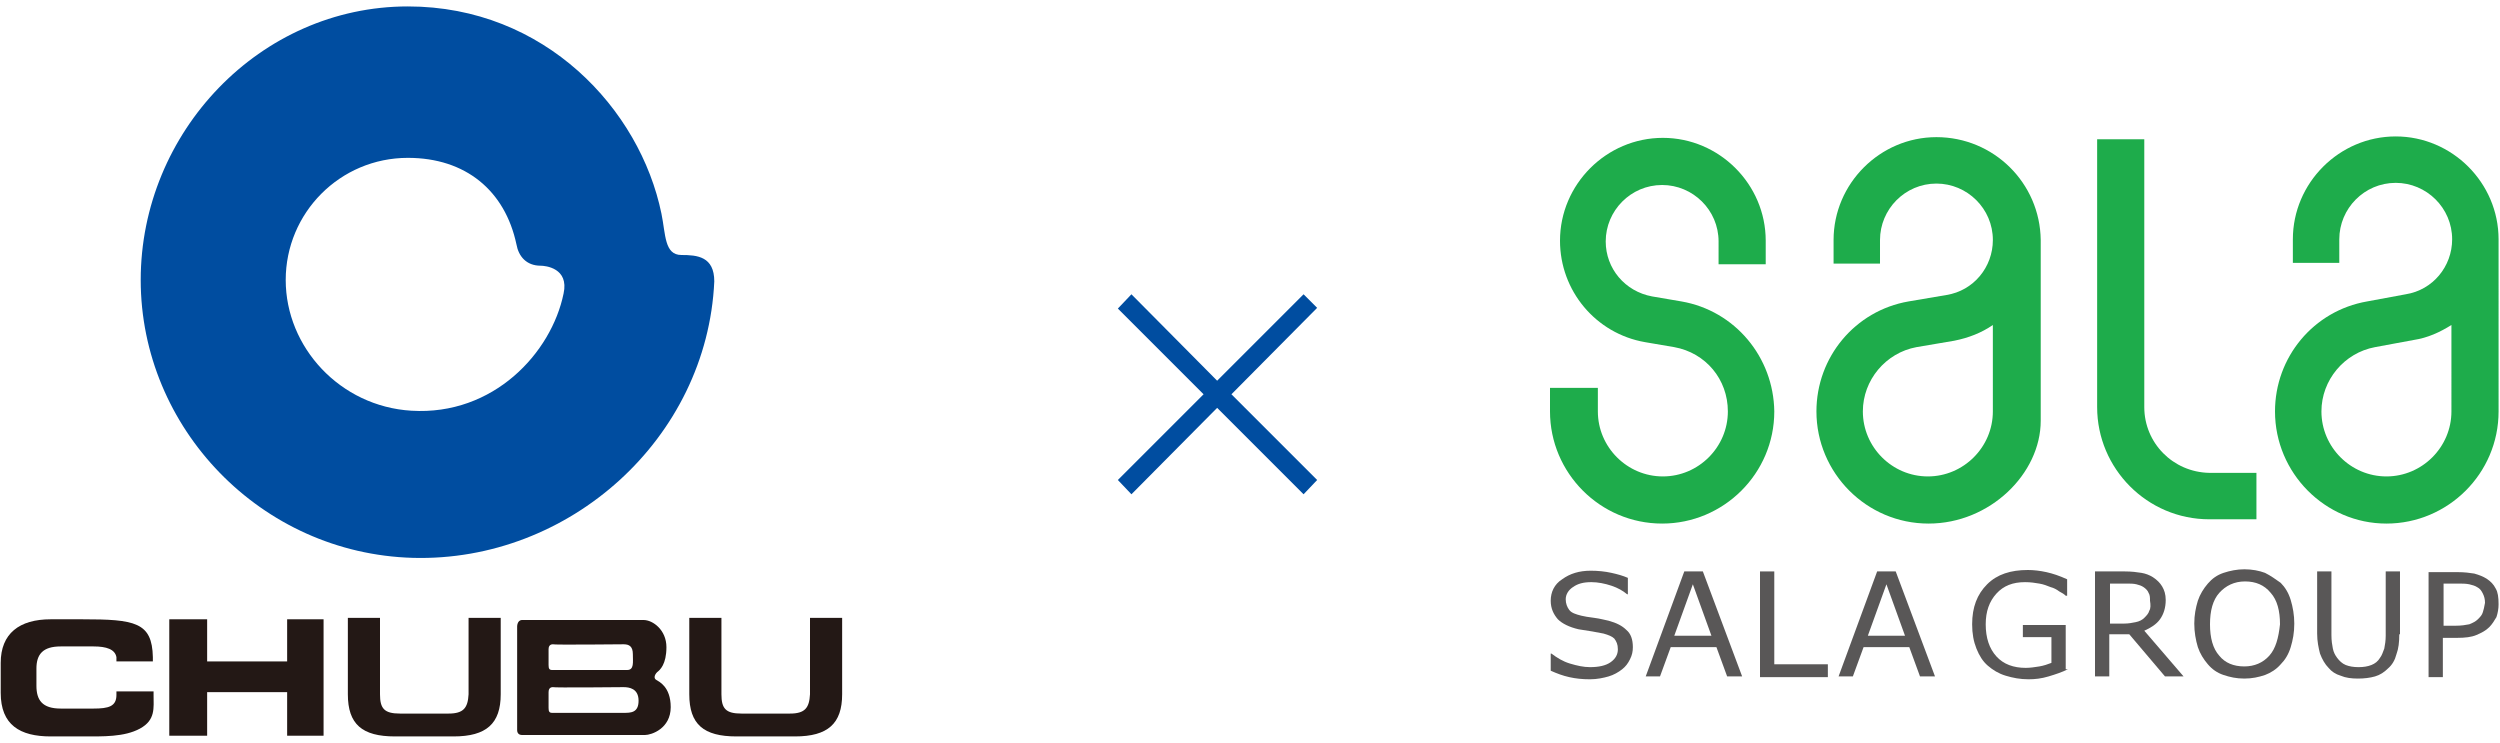 <?xml version="1.0" encoding="utf-8"?>
<!-- Generator: Adobe Illustrator 21.1.0, SVG Export Plug-In . SVG Version: 6.00 Build 0)  -->
<svg version="1.1" id="レイヤー_1" xmlns="http://www.w3.org/2000/svg" xmlns:xlink="http://www.w3.org/1999/xlink" x="0px"
	 y="0px" width="350px" height="104px" viewBox="0 0 350 104" style="enable-background:new 0 0 350 104;" xml:space="preserve">
<style type="text/css">
	.st0{fill:#004DA0;}
	.st1{fill:#231815;}
	.st2{fill:#595757;}
	.st3{fill:#1EAC4B;}
</style>
<g>
	<g>
		<path class="st0" d="M95.4,35.7c-2.4,0-2.2-2.9-2.8-5.8C89.6,15.3,76.3,0.9,57.1,0.9c-20.7,0-37.4,17.6-37.4,38.3
			c0,20.7,16.8,38.3,38.1,38.9c21.9,0.6,41.2-16.7,42.2-38.7C100,35.9,97.6,35.7,95.4,35.7 M78.9,41.1c-1.7,8.3-9.8,17.1-21.3,16.4
			C47.6,56.9,40,48.6,40,39.2c0-9.4,7.6-17.1,17.1-17.1c8.1,0,13.6,4.6,15.2,12.1c0.3,1.7,1.4,3,3.4,3
			C76.3,37.2,79.7,37.5,78.9,41.1"/>
		<path class="st1" d="M21.5,96.8v0.5c0,1.8,0.3,3.5-1.9,4.7c-2.2,1.2-5.2,1.1-8,1.1H7.1c-4.3,0-7-1.6-7-6.1v-4.2
			c0-4.1,2.6-6.1,7-6.1h4.4c7.4,0,9.8,0.4,9.9,5.3v0.6h-5.1v-0.6c-0.2-1.1-1.4-1.5-3.2-1.5h-2.3H8.5c-2.5,0-3.4,1.1-3.4,3.1V96
			c0,2,0.8,3.2,3.4,3.2h2.3h2.3c2.1,0,3.2-0.3,3.2-1.9v-0.5H21.5z"/>
		<polygon class="st1" points="45.3,103 40.2,103 40.2,96.9 29,96.9 29,103 23.7,103 23.7,86.7 29,86.7 29,92.6 40.2,92.6 
			40.2,86.7 45.3,86.7 		"/>
		<path class="st1" d="M113.4,86.5v10.7c-0.1,1.9-0.7,2.7-2.8,2.7h-3.2h-0.4h-3.2c-2.2,0-2.8-0.7-2.8-2.7V86.5h-4.5v10.7
			c0,4.2,2,5.9,6.6,5.9h4.1l0-0.2l0,0.2h4.1c4.6,0,6.6-1.8,6.6-5.9V86.5H113.4z"/>
		<path class="st1" d="M65.6,86.5v10.7c-0.1,1.9-0.7,2.7-2.8,2.7h-3.2h-0.4H56c-2.2,0-2.8-0.7-2.8-2.7V86.5h-4.5v10.7
			c0,4.2,2,5.9,6.6,5.9h4.1l0-0.2l0,0.2h4.1c4.6,0,6.6-1.8,6.6-5.9V86.5H65.6z"/>
		<path class="st1" d="M91.9,95.2c-0.4-0.2-0.3-0.7,0.1-1.1c0.4-0.3,1.3-1.1,1.3-3.5s-1.9-3.8-3.2-3.8c-1.3,0-17,0-17,0
			c-0.7,0-0.7,0.9-0.7,0.9v14.5c0,0.4,0.2,0.7,0.7,0.7c0.5,0,16.4,0,17.2,0c0.9,0,3.6-0.9,3.6-3.9C93.9,96.1,92.2,95.4,91.9,95.2z
			 M76.8,90.9c0-0.3,0.1-0.7,0.6-0.7c0,0.1,9.9,0,9.9,0c0.8,0,1.3,0.3,1.3,1.4c0,1.1,0.2,2.2-0.8,2.2c-1,0-10.1,0-10.5,0
			c-0.4,0-0.5-0.2-0.5-0.7S76.8,91.3,76.8,90.9z M87.3,99.8c-1,0-9.7,0-10,0c-0.4,0-0.5-0.2-0.5-0.7c0-0.5,0-1.9,0-2.2
			c0-0.3,0.1-0.7,0.6-0.7c0,0.1,9.9,0,9.9,0c0.8,0,2.1,0.2,2.1,1.9C89.4,99.8,88.3,99.8,87.3,99.8z"/>
	</g>
	<g>
		<g>
			<path class="st2" d="M228.6,90.6c0,0.6-0.1,1.1-0.4,1.7c-0.3,0.6-0.6,1-1.1,1.4c-0.5,0.4-1.2,0.8-1.9,1c-0.7,0.2-1.6,0.4-2.6,0.4
				c-1.1,0-2-0.1-2.9-0.3c-0.9-0.2-1.7-0.5-2.6-0.9v-2.4h0.1c0.8,0.6,1.6,1.1,2.6,1.4c1,0.3,1.9,0.5,2.8,0.5c1.2,0,2.2-0.2,2.9-0.7
				c0.7-0.5,1-1.1,1-1.8c0-0.7-0.2-1.1-0.5-1.5c-0.3-0.3-0.8-0.5-1.5-0.7c-0.5-0.1-1-0.2-1.6-0.3c-0.6-0.1-1.2-0.2-1.9-0.3
				c-1.3-0.3-2.3-0.8-2.9-1.4c-0.6-0.7-1-1.5-1-2.6c0-1.2,0.5-2.3,1.6-3c1.1-0.8,2.4-1.2,4-1.2c1,0,2,0.1,2.9,0.3
				c0.9,0.2,1.6,0.4,2.3,0.7v2.3h-0.1c-0.6-0.5-1.3-0.9-2.2-1.2c-0.9-0.3-1.9-0.5-2.8-0.5c-1.1,0-1.9,0.2-2.6,0.7
				c-0.6,0.4-1,1-1,1.7c0,0.6,0.2,1.1,0.5,1.5c0.3,0.4,0.9,0.6,1.7,0.8c0.4,0.1,1,0.2,1.8,0.3c0.8,0.1,1.5,0.3,2,0.4
				c1.1,0.3,1.9,0.7,2.5,1.3C228.3,88.7,228.6,89.5,228.6,90.6z"/>
			<path class="st2" d="M234.4,89l2.6-7.2l2.6,7.2H234.4z M238.4,80h-2.6l-5.4,14.7h2l1.5-4.1h6.4l1.5,4.1h2.1L238.4,80z"/>
			<path class="st2" d="M255.9,94.8h-9.5V80h2v13h7.5V94.8z"/>
			<path class="st2" d="M261.5,89l2.6-7.2l2.6,7.2H261.5z M265.4,80h-2.6l-5.4,14.7h2l1.5-4.1h6.4l1.5,4.1h2.1L265.4,80z"/>
			<path class="st2" d="M289.5,93.7c-0.8,0.4-1.7,0.7-2.7,1c-1,0.3-1.9,0.4-2.8,0.4c-1.2,0-2.2-0.2-3.2-0.5c-1-0.3-1.8-0.8-2.5-1.4
				c-0.7-0.6-1.2-1.4-1.6-2.4c-0.4-1-0.6-2.1-0.6-3.4c0-2.4,0.7-4.2,2.1-5.6c1.4-1.4,3.3-2,5.7-2c0.8,0,1.7,0.1,2.6,0.3
				c0.9,0.2,1.8,0.5,2.9,1v2.3h-0.2c-0.2-0.2-0.5-0.4-0.9-0.6c-0.4-0.3-0.8-0.5-1.2-0.6c-0.5-0.2-1-0.4-1.6-0.5
				c-0.6-0.1-1.2-0.2-2-0.2c-1.7,0-3,0.5-4,1.6c-1,1.1-1.5,2.5-1.5,4.3c0,1.9,0.5,3.4,1.5,4.5c1,1.1,2.4,1.6,4.1,1.6
				c0.6,0,1.3-0.1,1.9-0.2c0.6-0.1,1.2-0.3,1.7-0.5v-3.6h-4v-1.7h6V93.7z"/>
			<path class="st2" d="M300.9,85.5c-0.1,0.4-0.4,0.7-0.7,1c-0.3,0.3-0.7,0.5-1.2,0.6c-0.5,0.1-1,0.2-1.6,0.2h-2v-5.6h2.3
				c0.5,0,1,0,1.4,0.1c0.4,0.1,0.7,0.2,1,0.4c0.3,0.2,0.6,0.5,0.7,0.8c0.2,0.3,0.2,0.7,0.2,1.1C301.1,84.7,301.1,85.2,300.9,85.5z
				 M300.2,88.3c0.9-0.4,1.7-0.9,2.2-1.6c0.5-0.7,0.8-1.6,0.8-2.7c0-0.8-0.2-1.4-0.5-1.9c-0.3-0.5-0.7-0.9-1.3-1.3
				c-0.5-0.3-1-0.5-1.6-0.6c-0.6-0.1-1.4-0.2-2.3-0.2h-4.2v14.7h2v-5.9h2.8l5,5.9h2.6L300.2,88.3z"/>
			<path class="st2" d="M317.7,91.8c-0.9,1-2.1,1.5-3.5,1.5c-1.5,0-2.7-0.5-3.5-1.5c-0.9-1-1.3-2.5-1.3-4.4c0-1.9,0.4-3.4,1.3-4.4
				c0.9-1,2.1-1.6,3.6-1.6c1.5,0,2.7,0.5,3.6,1.6c0.9,1,1.3,2.5,1.3,4.4C319,89.3,318.6,90.8,317.7,91.8z M317.1,80.2
				c-0.8-0.3-1.8-0.5-2.9-0.5c-1,0-2,0.2-2.9,0.5c-0.9,0.3-1.6,0.8-2.2,1.5c-0.6,0.7-1.1,1.5-1.4,2.4c-0.3,1-0.5,2-0.5,3.2
				c0,1.2,0.2,2.3,0.5,3.3c0.3,0.9,0.8,1.7,1.4,2.4c0.6,0.7,1.3,1.2,2.2,1.5c0.9,0.3,1.8,0.5,2.9,0.5c1.1,0,2-0.2,2.9-0.5
				c0.8-0.3,1.6-0.8,2.2-1.5c0.6-0.6,1.1-1.4,1.4-2.4c0.3-1,0.5-2,0.5-3.3c0-1.2-0.2-2.3-0.5-3.3c-0.3-1-0.8-1.8-1.4-2.4
				C318.6,81.1,317.9,80.6,317.1,80.2z"/>
			<path class="st2" d="M335.9,88.8c0,1.1-0.1,2-0.4,2.8c-0.2,0.8-0.6,1.5-1.2,2c-0.5,0.5-1.1,0.9-1.8,1.1c-0.7,0.2-1.5,0.3-2.4,0.3
				c-0.9,0-1.7-0.1-2.4-0.4c-0.7-0.2-1.3-0.6-1.7-1.1c-0.5-0.5-0.9-1.2-1.2-2c-0.2-0.8-0.4-1.7-0.4-2.8V80h2v8.9
				c0,0.8,0.1,1.4,0.2,1.9c0.1,0.5,0.3,0.9,0.6,1.3c0.3,0.4,0.7,0.8,1.2,1c0.5,0.2,1.1,0.3,1.8,0.3c0.7,0,1.3-0.1,1.8-0.3
				c0.5-0.2,0.9-0.5,1.2-1c0.3-0.4,0.4-0.8,0.6-1.3c0.1-0.5,0.2-1.1,0.2-1.8v-9h2V88.8z"/>
			<path class="st2" d="M347.6,85.7c-0.1,0.4-0.4,0.7-0.7,1c-0.3,0.3-0.7,0.5-1.2,0.7c-0.5,0.1-1.1,0.2-1.9,0.2h-1.7v-5.9h2
				c0.6,0,1.1,0,1.6,0.1c0.4,0.1,0.8,0.2,1.1,0.4c0.4,0.2,0.6,0.5,0.8,0.9c0.2,0.4,0.3,0.8,0.3,1.3C347.8,85,347.7,85.4,347.6,85.7z
				 M349.4,82.4c-0.3-0.6-0.7-1-1.3-1.4c-0.5-0.3-1-0.5-1.7-0.7c-0.6-0.1-1.4-0.2-2.3-0.2h-4.1v14.7h2v-5.5h2c1.1,0,2-0.1,2.7-0.4
				c0.7-0.3,1.3-0.6,1.8-1.1c0.4-0.4,0.7-0.9,1-1.4c0.2-0.6,0.3-1.2,0.3-1.8C349.8,83.6,349.7,82.9,349.4,82.4z"/>
		</g>
		<g>
			<path class="st3" d="M235.4,42.2c0,0-4.1-0.7-4.1-0.7c-3.8-0.7-6.5-3.9-6.5-7.7c0-4.3,3.5-7.9,7.9-7.9c4.3,0,7.9,3.5,7.9,7.9V37
				h6.6v-3.3c0-7.9-6.5-14.4-14.4-14.4c-7.9,0-14.4,6.5-14.4,14.4c0,7,5,13,11.9,14.2c0,0,4.1,0.7,4.1,0.7c4.4,0.8,7.5,4.5,7.5,9
				c0,5-4.1,9.1-9.1,9.1c-5,0-9.1-4.1-9.1-9.1v-3.3H217v3.3c0,8.6,7,15.7,15.7,15.7c8.6,0,15.7-7,15.7-15.7
				C248.3,50,242.9,43.5,235.4,42.2z"/>
			<path class="st3" d="M300.2,57V19.5h-6.6V57c0,8.6,7,15.7,15.7,15.7h6.6v-6.5h-6.6C304.2,66.1,300.2,62,300.2,57z"/>
			<path class="st3" d="M271.1,19.2c-7.9,0-14.4,6.5-14.4,14.4v3.3h6.5v-3.3c0-4.3,3.5-7.9,7.9-7.9c4.3,0,7.9,3.5,7.9,7.9
				c0,3.8-2.7,7.1-6.5,7.7c0,0-5.3,0.9-5.3,0.9c-7.5,1.3-12.9,7.8-12.9,15.4c0,8.6,7,15.7,15.7,15.7c8.6,0,15.7-7,15.7-14.4
				c0,0,0-25.3,0-25.3C285.6,25.6,279.1,19.2,271.1,19.2z M279,57.6c0,5-4.1,9.1-9.1,9.1c-5,0-9.1-4.1-9.1-9.1c0-4.4,3.2-8.2,7.5-9
				c0,0,5.3-0.9,5.3-0.9c2-0.4,3.8-1.1,5.4-2.2C279,51.5,279,57.6,279,57.6z"/>
			<path class="st3" d="M349.8,33.5c0-7.9-6.5-14.4-14.4-14.4c-7.9,0-14.4,6.5-14.4,14.4v3.3h6.5v-3.3c0-4.3,3.5-7.9,7.9-7.9
				c4.3,0,7.9,3.5,7.9,7.9c0,3.8-2.7,7.1-6.5,7.7c0,0-5.4,1-5.4,1c-7.5,1.3-12.9,7.8-12.9,15.4c0,8.6,7,15.7,15.6,15.7
				c8.6,0,15.7-7,15.7-15.7C349.8,57.6,349.8,33.5,349.8,33.5z M343.2,57.6c0,5-4.1,9.1-9.1,9.1c-5,0-9.1-4.1-9.1-9.1
				c0-4.4,3.2-8.2,7.5-9c0,0,5.4-1,5.4-1c2-0.3,3.7-1.1,5.3-2.1C343.2,51.4,343.2,57.6,343.2,57.6z"/>
		</g>
	</g>
	<g>
		<g>
			<path class="st0" d="M184.4,67.2l-1.9,2l-12.1-12.1l-12,12.1l-1.9-2l12-12l-12-12l1.9-2l12,12.1l12.1-12.1l1.9,1.9l-12,12.1
				L184.4,67.2z"/>
		</g>
	</g>
</g>
</svg>

